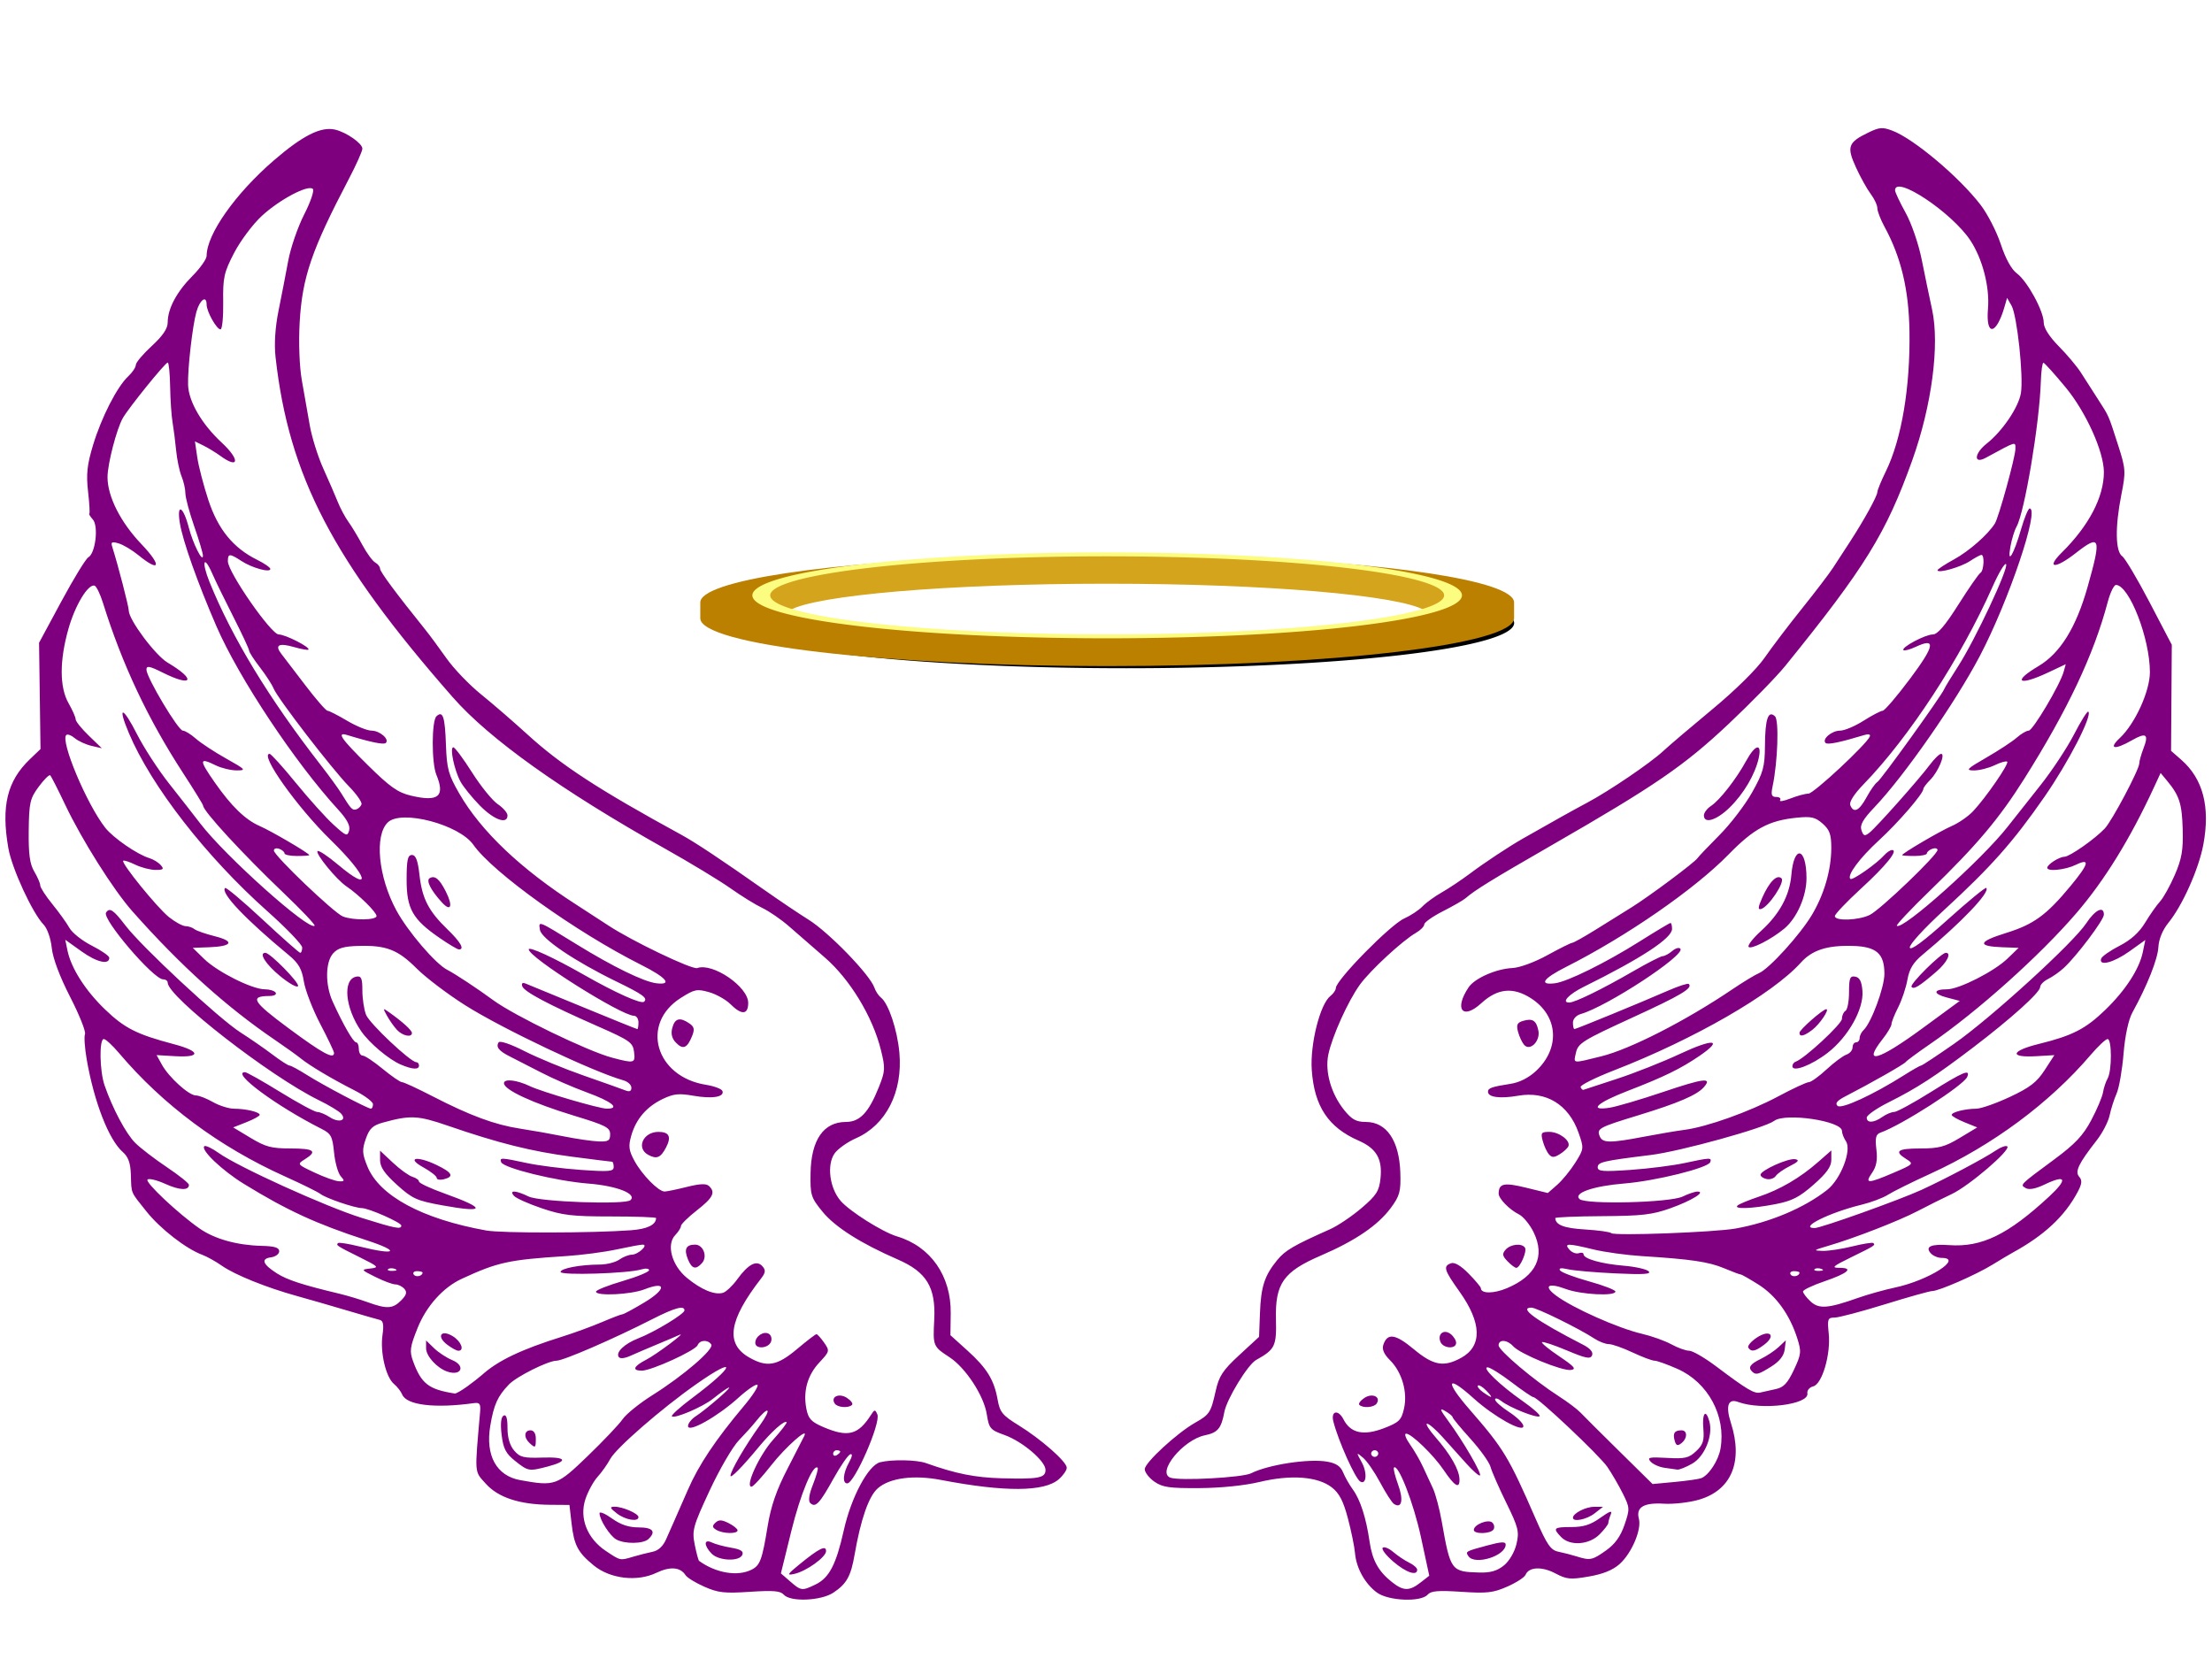 <?xml version="1.0"?><svg width="640" height="480" xmlns="http://www.w3.org/2000/svg" xmlns:xlink="http://www.w3.org/1999/xlink">
 <title>angel_halo_with_wings</title>
 <defs>
  <symbol id="svg_32" xmlns:xlink="http://www.w3.org/1999/xlink">
   <defs>
    <filter height="1.341" y="-0.171" width="1.185" x="-0.093" id="svg_18">
     <feGaussianBlur id="svg_31" stdDeviation="8.984"/>
    </filter>
   </defs>
   <g id="svg_10">
    <path fill="none" fill-rule="evenodd" stroke="#000000" stroke-width="5" marker-start="none" marker-mid="none" stroke-miterlimit="4" stroke-dashoffset="0" filter="url(#svg_18)" id="svg_17" d="m227.456,91.257a106.118,54.876 0 1 1-212.236,0a106.118,54.876 0 1 1212.236,0z"/>
    <path fill="url(#svg_16)" fill-rule="evenodd" stroke-width="5" marker-start="none" marker-mid="none" stroke-miterlimit="4" stroke-dashoffset="0" d="m86.063,6.684c-48.395,7.014 -84.062,30.539 -84.062,58.531l0,20c0,33.514 51.057,60.719 113.969,60.719c62.912,0 113.969,-27.205 113.969,-60.719l0,-20c0,-28.01 -35.715,-51.534 -84.156,-58.531c2.667,0.464 5.314,0.949 7.875,1.531c2.897,0.658 5.723,1.386 8.469,2.188c2.745,0.801 5.423,1.69 8,2.625c2.577,0.935 5.045,1.94 7.438,3c2.393,1.06 4.714,2.167 6.906,3.344c2.192,1.177 4.275,2.403 6.25,3.688c1.975,1.285 3.821,2.616 5.562,4c1.742,1.384 3.383,2.839 4.875,4.312c1.492,1.474 2.836,2.976 4.062,4.531c1.226,1.556 2.306,3.153 3.25,4.781c0.944,1.628 1.761,3.308 2.406,5c0.646,1.692 1.138,3.408 1.469,5.156c0.331,1.748 0.5,3.518 0.5,5.312c0,1.794 -0.169,3.565 -0.5,5.312c-0.331,1.748 -0.823,3.464 -1.469,5.156c-0.646,1.692 -1.462,3.372 -2.406,5c-0.944,1.628 -2.024,3.194 -3.25,4.75c-0.564,0.716 -1.254,1.395 -1.875,2.094c-9.868,17.57 -45.237,30.594 -87.375,30.594c-42.138,-0 -77.507,-13.023 -87.375,-30.594c-0.621,-0.699 -1.311,-1.378 -1.875,-2.094c-1.226,-1.556 -2.337,-3.122 -3.281,-4.75c-0.944,-1.628 -1.729,-3.308 -2.375,-5c-0.646,-1.692 -1.138,-3.408 -1.469,-5.156c-0.331,-1.748 -0.5,-3.518 -0.5,-5.312c0,-1.794 0.169,-3.565 0.5,-5.312c0.331,-1.748 0.823,-3.464 1.469,-5.156c0.646,-1.692 1.431,-3.372 2.375,-5c0.944,-1.628 2.055,-3.226 3.281,-4.781c1.226,-1.556 2.571,-3.057 4.062,-4.531c1.492,-1.474 3.133,-2.929 4.875,-4.312c1.741,-1.384 3.588,-2.715 5.562,-4c1.975,-1.285 4.058,-2.511 6.25,-3.688c2.192,-1.177 4.482,-2.283 6.875,-3.344c2.393,-1.06 4.892,-2.065 7.469,-3c2.577,-0.935 5.255,-1.824 8,-2.625c2.745,-0.801 5.572,-1.529 8.469,-2.188c2.54,-0.577 5.136,-1.07 7.781,-1.531z" id="svg_15"/>
    <path fill="url(#svg_14)" fill-rule="evenodd" stroke-width="5" marker-start="none" marker-mid="none" stroke-miterlimit="4" stroke-dashoffset="0" d="m86.063,6.684c-2.645,0.461 -5.241,0.954 -7.781,1.531c-2.897,0.658 -5.724,1.386 -8.469,2.188c-2.745,0.801 -5.423,1.69 -8,2.625c-2.577,0.935 -5.076,1.94 -7.469,3c-2.393,1.06 -4.683,2.167 -6.875,3.344c-2.192,1.177 -4.275,2.403 -6.25,3.688c-1.975,1.285 -3.821,2.616 -5.562,4c-1.742,1.384 -3.383,2.839 -4.875,4.312c-1.492,1.474 -2.836,2.976 -4.062,4.531c-1.226,1.556 -2.337,3.153 -3.281,4.781c-0.944,1.628 -1.729,3.308 -2.375,5c-0.646,1.692 -1.138,3.408 -1.469,5.156c-0.331,1.748 -0.5,3.518 -0.5,5.312c0,1.794 0.169,3.565 0.5,5.312c0.331,1.748 0.823,3.464 1.469,5.156c0.646,1.692 1.431,3.372 2.375,5c0.944,1.628 2.055,3.194 3.281,4.75c0.564,0.716 1.254,1.395 1.875,2.094c-0.603,-1.074 -1.155,-2.144 -1.562,-3.25c7.084,-19.203 44.225,-33.844 88.937,-33.844c44.713,0 81.854,14.641 88.937,33.844c-0.408,1.106 -0.959,2.176 -1.562,3.25c0.621,-0.699 1.311,-1.378 1.875,-2.094c1.226,-1.556 2.306,-3.122 3.25,-4.75c0.944,-1.628 1.761,-3.308 2.406,-5c0.646,-1.692 1.138,-3.408 1.469,-5.156c0.331,-1.748 0.5,-3.518 0.5,-5.312c0,-1.794 -0.169,-3.565 -0.5,-5.312c-0.331,-1.748 -0.823,-3.464 -1.469,-5.156c-0.646,-1.692 -1.462,-3.372 -2.406,-5c-0.944,-1.628 -2.024,-3.226 -3.25,-4.781c-1.226,-1.556 -2.571,-3.057 -4.062,-4.531c-1.492,-1.474 -3.133,-2.929 -4.875,-4.312c-1.741,-1.384 -3.588,-2.715 -5.562,-4c-1.975,-1.285 -4.058,-2.511 -6.25,-3.688c-2.192,-1.177 -4.514,-2.283 -6.906,-3.344c-2.393,-1.06 -4.86,-2.065 -7.438,-3c-2.577,-0.935 -5.255,-1.824 -8,-2.625c-2.745,-0.801 -5.572,-1.529 -8.469,-2.188c-2.561,-0.582 -5.208,-1.067 -7.875,-1.531c-9.519,-1.375 -19.48,-2.188 -29.813,-2.188c-10.365,0 -20.36,0.804 -29.906,2.188l0,0z" id="svg_13"/>
    <path fill="none" fill-rule="evenodd" stroke="url(#svg_12)" stroke-width="5" marker-start="none" marker-mid="none" stroke-miterlimit="4" stroke-dashoffset="0" d="m212.841,56.146a96.876,52.014 0 1 1-193.752,0a96.876,52.014 0 1 1193.752,0z" id="svg_11"/>
   </g>
  </symbol>
  <linearGradient id="svg_26">
   <stop stop-color="#f4e86c" id="svg_30" offset="0"/>
   <stop stop-color="#f4e86c" offset="0.66" id="svg_29"/>
   <stop stop-color="#d8b436" offset="0.837" id="svg_28"/>
   <stop stop-color="#bc8000" id="svg_27" offset="1"/>
  </linearGradient>
  <radialGradient gradientUnits="userSpaceOnUse" gradientTransform="matrix(-7.2141e-08, 0.704, -1.224, -1.25423e-07, 1198.8, 112.873)" r="113.969" fy="619.104" fx="260.426" cy="619.104" cx="260.426" id="svg_16" xlink:href="#svg_26"/>
  <linearGradient id="svg_23">
   <stop stop-color="#f0e464" id="svg_25" offset="0"/>
   <stop stop-color="#d4a41c" id="svg_24" offset="1"/>
  </linearGradient>
  <radialGradient gradientUnits="userSpaceOnUse" gradientTransform="matrix(1.644, 1.31046e-06, -4.49005e-08, 0.659, 36.12, -92.32)" r="96.875" fy="509.161" fx="248.686" cy="509.161" cx="248.686" id="svg_14" xlink:href="#svg_23"/>
  <linearGradient id="svg_20">
   <stop stop-color="#fcfc80" id="svg_22" offset="0"/>
   <stop stop-color="#ecd450" id="svg_21" offset="1"/>
  </linearGradient>
  <linearGradient y2="Infinity" x2="-0.519" y1="-Infinity" x1="-0.519" id="svg_12" xlink:href="#svg_20"/>
 </defs>
 <g>
  <title>Layer 1</title>
  <path fill="#7f007f" id="path2206" d="m226.763,461.382c-0.971,-1.096 -3.021,-1.268 -9.782,-0.821c-7.373,0.487 -9.19,0.285 -13.169,-1.468c-2.539,-1.118 -4.991,-2.615 -5.45,-3.328c-1.526,-2.373 -4.45,-2.613 -8.463,-0.695c-5.59,2.671 -13.404,1.735 -18.159,-2.176c-4.572,-3.761 -5.644,-5.807 -6.374,-12.168l-0.609,-5.3l-5.633,-0.042c-8.789,-0.065 -14.972,-2.094 -18.56,-6.091c-3.361,-3.745 -3.255,-2.417 -1.661,-20.732c0.209,-2.394 -0.094,-2.83 -1.798,-2.593c-11.307,1.573 -19.481,0.59 -20.741,-2.494c-0.366,-0.896 -1.443,-2.276 -2.392,-3.068c-2.335,-1.947 -4.024,-9.168 -3.305,-14.134c0.434,-2.999 0.219,-4.148 -0.825,-4.394c-0.777,-0.184 -5.099,-1.43 -9.605,-2.77c-4.506,-1.34 -10.958,-3.201 -14.338,-4.135c-8.799,-2.433 -17.916,-6.109 -21.693,-8.747c-1.792,-1.252 -4.327,-2.669 -5.633,-3.15c-4.715,-1.734 -12.203,-7.542 -16.208,-12.571c-4.716,-5.922 -4.313,-4.959 -4.506,-10.753c-0.108,-3.257 -0.762,-5.061 -2.33,-6.429c-4.033,-3.52 -8.29,-14.435 -10.433,-26.751c-0.579,-3.325 -0.807,-6.644 -0.507,-7.376c0.3,-0.731 -1.631,-5.566 -4.289,-10.744c-3.026,-5.893 -5.019,-11.209 -5.328,-14.212c-0.281,-2.729 -1.296,-5.624 -2.353,-6.716c-3.234,-3.339 -9.169,-16.209 -10.203,-22.127c-2.119,-12.123 -0.358,-19.417 6.207,-25.707l3.097,-2.968l-0.209,-15.375l-0.209,-15.375l6.466,-11.993c3.556,-6.596 7.064,-12.324 7.794,-12.729c2.051,-1.136 2.997,-9.029 1.31,-10.933c-0.769,-0.868 -1.234,-1.62 -1.033,-1.671c0.201,-0.051 0.04,-2.935 -0.357,-6.409c-0.574,-5.023 -0.281,-7.775 1.431,-13.433c2.447,-8.085 6.951,-16.893 10.192,-19.929c1.207,-1.131 2.195,-2.614 2.195,-3.296c0,-0.682 2.074,-3.146 4.609,-5.477c3.182,-2.925 4.609,-5.03 4.609,-6.798c0,-3.978 2.602,-8.878 7.129,-13.426c2.275,-2.286 4.137,-4.922 4.137,-5.858c0,-6.203 8.279,-17.968 19.409,-27.58c8.369,-7.228 13.656,-9.888 17.757,-8.935c3.267,0.759 7.896,3.985 7.896,5.502c0,0.715 -1.771,4.679 -3.937,8.809c-10.755,20.514 -13.457,28.399 -14.206,41.456c-0.335,5.842 -0.074,12.783 0.632,16.79c0.662,3.757 1.698,9.638 2.301,13.068c0.604,3.43 2.368,9.042 3.921,12.472c1.553,3.43 3.426,7.748 4.162,9.595c0.736,1.847 2.12,4.437 3.074,5.756c0.955,1.32 2.777,4.342 4.051,6.716c1.273,2.375 2.946,4.663 3.718,5.085c0.772,0.422 1.403,1.229 1.403,1.792c0,0.885 4.544,7.007 13.061,17.598c1.27,1.578 4.035,5.319 6.145,8.313c2.11,2.994 6.602,7.678 9.982,10.41c3.379,2.731 9.487,8.013 13.571,11.737c9.663,8.81 20.492,15.863 44.4,28.919c4.077,2.227 11.521,7.172 23.959,15.919c4.506,3.168 10.267,7.044 12.802,8.613c5.855,3.623 17.827,15.967 19.102,19.696c0.36,1.053 1.213,2.348 1.895,2.878c2.192,1.702 4.745,9.337 5.338,15.966c1.014,11.324 -3.839,20.895 -12.535,24.725c-2.489,1.095 -5.288,3.083 -6.221,4.417c-2.303,3.293 -1.44,10.015 1.761,13.716c2.624,3.035 12.141,9.034 16.284,10.265c9.743,2.894 15.71,11.435 15.563,22.274l-0.086,6.32l4.905,4.429c5.658,5.108 7.737,8.492 8.759,14.251c0.637,3.589 1.392,4.514 6.01,7.356c6.571,4.046 13.987,10.577 13.987,12.319c0,0.721 -1.037,2.218 -2.305,3.328c-4.189,3.667 -15.651,3.733 -34.116,0.194c-7.861,-1.506 -14.779,-0.594 -18.232,2.405c-2.627,2.28 -4.954,8.942 -6.756,19.341c-1.059,6.115 -2.298,8.325 -6.084,10.85c-3.599,2.401 -12.468,2.77 -14.392,0.598zm9.205,-2.946c3.957,-1.917 5.949,-5.748 8.183,-15.736c2.133,-9.534 7.067,-18.766 10.488,-19.626c3.386,-0.85 10.561,-0.721 13.251,0.238c8.675,3.092 14.207,4.198 22.036,4.406c10.582,0.282 12.577,-0.104 12.577,-2.432c0,-2.551 -6.677,-8.235 -11.848,-10.085c-4.164,-1.489 -4.495,-1.877 -5.151,-6.034c-0.85,-5.383 -6.119,-13.428 -10.803,-16.494c-4.754,-3.113 -4.788,-3.197 -4.397,-10.859c0.478,-9.352 -2.205,-13.777 -10.558,-17.41c-10.702,-4.655 -18.131,-9.372 -21.763,-13.818c-3.361,-4.114 -3.577,-4.812 -3.464,-11.185c0.171,-9.602 3.764,-14.79 10.242,-14.79c4.01,0 6.58,-2.715 9.504,-10.036c1.875,-4.693 1.92,-5.519 0.59,-10.858c-2.384,-9.574 -8.923,-20.354 -16.158,-26.639c-3.491,-3.032 -8.191,-7.123 -10.444,-9.09c-2.253,-1.968 -5.709,-4.343 -7.681,-5.279c-1.971,-0.935 -6.119,-3.497 -9.217,-5.693c-3.098,-2.196 -11.624,-7.361 -18.946,-11.477c-30.025,-16.878 -50.808,-31.706 -61.448,-43.842c-34.691,-39.565 -47.387,-63.944 -51.237,-98.38c-0.42,-3.758 -0.106,-8.632 0.866,-13.432c0.839,-4.143 2.099,-10.631 2.799,-14.417c0.7,-3.786 2.782,-9.831 4.626,-13.432c1.844,-3.601 2.969,-6.921 2.499,-7.376c-1.351,-1.311 -9.639,3.076 -14.777,7.821c-2.577,2.38 -6.169,7.177 -7.981,10.66c-2.95,5.668 -3.284,7.164 -3.178,14.248c0.065,4.353 -0.285,7.915 -0.776,7.915c-1.121,0 -4.018,-5.155 -4.018,-7.148c0,-2.861 -1.978,-1.454 -2.968,2.111c-1.146,4.127 -2.552,16.496 -2.4,21.112c0.158,4.803 3.974,11.349 9.721,16.674c5.349,4.957 5.072,7.813 -0.374,3.853c-1.343,-0.977 -3.549,-2.323 -4.902,-2.99l-2.46,-1.215l0.683,4.666c0.376,2.566 1.821,8.121 3.213,12.345c2.782,8.443 7.184,13.832 14.09,17.251c2.108,1.044 3.832,2.239 3.832,2.657c0,1.16 -5.295,-0.295 -8.351,-2.295c-3.413,-2.234 -3.938,-2.226 -3.938,0.058c0,3.154 12.529,21.189 14.72,21.189c1.935,0 9.265,3.755 8.581,4.396c-0.199,0.187 -2.066,-0.151 -4.15,-0.75c-4.422,-1.271 -5.673,-0.599 -3.676,1.976c0.783,1.009 3.927,5.122 6.988,9.14c3.061,4.018 5.925,7.305 6.365,7.305c0.44,0 2.981,1.296 5.646,2.879c2.664,1.583 5.85,2.878 7.079,2.878c2.389,0 5.281,2.497 4.135,3.571c-0.596,0.558 -4.404,-0.224 -11.123,-2.286c-3.238,-0.993 -1.868,1.009 5.997,8.766c6.338,6.251 8.609,7.855 12.396,8.755c7.947,1.891 9.971,0.234 7.368,-6.031c-1.412,-3.397 -1.393,-15.6 0.026,-16.929c1.849,-1.732 2.459,0.101 2.744,8.234c0.244,6.96 0.711,8.664 3.877,14.149c6.294,10.904 17.856,21.872 33.904,32.163c2.817,1.806 6.964,4.5 9.218,5.987c6.8,4.488 24.24,12.843 25.707,12.316c4.482,-1.611 14.746,5.392 14.746,10.06c0,3.476 -1.893,3.617 -5.137,0.382c-1.332,-1.328 -4.134,-2.895 -6.226,-3.482c-3.473,-0.975 -4.185,-0.827 -8.163,1.695c-11.743,7.444 -7.309,22.779 7.259,25.109c2.434,0.389 4.602,1.205 4.818,1.812c0.619,1.74 -2.97,2.317 -8.447,1.358c-4.163,-0.728 -5.675,-0.569 -8.806,0.927c-4.687,2.24 -7.742,5.788 -9.124,10.598c-0.883,3.072 -0.729,4.299 0.918,7.323c2.201,4.043 6.968,8.891 8.724,8.873c0.628,-0.006 3.52,-0.605 6.429,-1.33c3.806,-0.949 5.599,-1.027 6.401,-0.276c1.966,1.842 1.212,3.363 -3.496,7.05c-2.535,1.985 -4.609,4.023 -4.609,4.53c0,0.506 -0.736,1.683 -1.637,2.615c-2.66,2.754 -1.019,8.791 3.372,12.403c4.161,3.423 8.055,5.03 10.434,4.309c0.911,-0.277 2.77,-2.038 4.131,-3.914c3.192,-4.401 5.605,-5.651 7.273,-3.768c1.006,1.136 0.924,1.849 -0.416,3.578c-9.353,12.077 -10.366,18.842 -3.415,22.813c5.154,2.944 8.071,2.433 13.838,-2.425c2.819,-2.375 5.351,-4.317 5.626,-4.317c0.275,0 1.271,1.102 2.213,2.449c1.661,2.374 1.619,2.548 -1.368,5.736c-3.462,3.694 -4.767,8.384 -3.747,13.474c0.57,2.849 1.414,3.74 4.978,5.256c7.043,2.996 9.977,2.246 13.664,-3.493c1.079,-1.68 1.238,-1.698 1.882,-0.203c1.052,2.44 -6.602,19.955 -8.72,19.955c-1.462,0 -1.206,-2.961 0.525,-6.07c0.933,-1.675 1.071,-2.575 0.363,-2.354c-0.631,0.197 -2.811,3.356 -4.845,7.02c-4.037,7.273 -5.216,8.52 -6.722,7.11c-0.641,-0.601 -0.369,-2.508 0.77,-5.387c0.97,-2.451 1.581,-4.628 1.358,-4.837c-1.306,-1.223 -4.99,7.616 -7.61,18.257l-3.029,12.299l2.685,2.332c3.159,2.744 3.428,2.776 7.348,0.877zm-4.642,-5.832c5.673,-4.627 7.681,-5.628 7.681,-3.829c0,1.745 -5.724,5.852 -9.218,6.613c-2.236,0.487 -2.042,0.135 1.537,-2.784zm10.186,-46.525c-1.288,-1.952 1.265,-3.118 3.547,-1.62c1.17,0.768 1.823,1.681 1.451,2.03c-1.066,0.999 -4.241,0.739 -4.998,-0.41zm-22.988,-17.548c0,-1.888 2.399,-3.499 3.91,-2.625c0.704,0.408 0.985,1.463 0.624,2.344c-0.789,1.925 -4.534,2.157 -4.534,0.281zm-19.491,-24.184c-1.192,-2.937 -0.556,-4.237 2.072,-4.237c2.379,0 3.682,3.442 2.016,5.323c-1.795,2.026 -2.95,1.719 -4.088,-1.086zm-11.489,-30.221c-3.565,-1.941 -1.47,-6.637 2.961,-6.637c3.116,0 3.815,1.412 2.218,4.483c-1.568,3.011 -2.723,3.492 -5.179,2.154zm8.024,-32.452c-1.173,-1.215 -1.508,-2.584 -1.05,-4.295c0.742,-2.769 2.201,-3.149 4.924,-1.283c1.442,0.987 1.593,1.72 0.771,3.744c-1.401,3.452 -2.618,3.933 -4.645,1.834zm-56.709,-68.58c-2.277,-2.314 -4.809,-5.444 -5.626,-6.956c-1.812,-3.35 -3.185,-9.954 -2.063,-9.916c0.448,0.015 2.889,3.297 5.423,7.294c2.535,3.997 5.876,8.116 7.425,9.153c1.549,1.037 2.817,2.503 2.817,3.259c0,2.693 -3.901,1.307 -7.976,-2.834zm78.588,221.067c2.466,-1.236 3.064,-2.845 4.64,-12.499c0.964,-5.909 2.561,-10.533 5.797,-16.79c2.456,-4.749 4.635,-9.002 4.841,-9.45c1.234,-2.68 -5.481,3.293 -9.573,8.515c-2.678,3.417 -5.253,6.212 -5.723,6.212c-1.94,0 2.288,-9.179 6.26,-13.592c2.351,-2.612 4.109,-4.903 3.907,-5.09c-0.641,-0.597 -4.346,2.707 -8.038,7.168c-4.789,5.787 -8.203,9.261 -8.203,8.348c0,-1.384 4.305,-8.782 8.487,-14.584c3.674,-5.097 2.599,-5.891 -1.298,-0.959c-0.834,1.055 -2.989,3.447 -4.788,5.314c-1.8,1.868 -5.605,8.414 -8.456,14.547c-4.801,10.332 -5.117,11.478 -4.296,15.598c0.488,2.445 1.058,4.569 1.267,4.72c4.89,3.529 11.124,4.574 15.176,2.542zm-11.566,-4.659c-2.304,-2.386 -2.245,-4.336 0.097,-3.203c0.986,0.477 3.5,1.156 5.586,1.508c2.757,0.466 3.637,1.025 3.219,2.046c-0.826,2.017 -6.843,1.78 -8.902,-0.351zm1.386,-6.855c-1.203,-0.713 -1.262,-1.154 -0.277,-2.077c0.985,-0.923 1.8,-0.897 3.832,0.122c1.42,0.712 2.581,1.653 2.581,2.092c0,1.079 -4.241,0.985 -6.136,-0.137zm-23.972,7.729c1.633,-0.484 4.121,-1.114 5.529,-1.401c1.669,-0.34 3.036,-1.621 3.927,-3.678c0.751,-1.735 1.763,-4.019 2.25,-5.074c0.486,-1.056 2.286,-5.157 4,-9.115c3.135,-7.239 8.022,-14.55 16.339,-24.442c2.474,-2.942 4.191,-5.636 3.817,-5.986c-0.374,-0.351 -2.859,1.333 -5.521,3.741c-6.046,5.468 -14.571,10.254 -14.571,8.18c0,-0.781 1.037,-2.078 2.305,-2.881c1.267,-0.804 4.378,-3.285 6.913,-5.513c4.469,-3.929 3.139,-3.582 -2.049,0.533c-2.977,2.362 -11.032,5.798 -11.834,5.048c-0.301,-0.282 2.354,-2.677 5.9,-5.322c12.393,-9.245 13.324,-12.53 1.124,-3.967c-10.082,7.077 -23.181,18.475 -24.871,21.643c-0.801,1.501 -2.436,3.809 -3.633,5.128c-1.197,1.32 -2.785,4.219 -3.53,6.444c-1.836,5.486 0.487,11.415 5.883,15.011c4.322,2.881 4.057,2.826 8.022,1.651zm-4.968,-4.953c-1.844,-1.006 -4.865,-5.725 -4.865,-7.6c0,-0.581 1.624,0.104 3.608,1.522c2.518,1.8 4.839,2.579 7.681,2.579c4.15,0 5.166,1.209 2.844,3.384c-1.489,1.395 -6.802,1.461 -9.268,0.115zm0.113,-7.567c-1.974,-1.54 -2.097,-1.893 -0.673,-1.919c2.287,-0.042 6.961,1.973 6.961,3.001c0,1.486 -3.846,0.824 -6.288,-1.082zm-8.396,-16.582c4.515,-4.353 9.057,-9.144 10.093,-10.646c1.035,-1.502 4.911,-4.632 8.613,-6.957c8.992,-5.646 17.925,-13.334 17.044,-14.67c-0.967,-1.465 -3.324,-1.343 -3.958,0.206c-0.638,1.557 -13.356,7.361 -16.13,7.361c-2.96,0 -2.438,-1.257 1.326,-3.197c2.948,-1.52 12.045,-8.353 9.473,-7.117c-0.563,0.271 -3.328,1.449 -6.145,2.617c-2.816,1.169 -6.384,2.696 -7.928,3.394c-1.723,0.78 -3.042,0.913 -3.416,0.346c-0.915,-1.386 1.679,-3.841 5.712,-5.407c4.684,-1.819 13.313,-7.047 13.313,-8.067c0,-1.539 -2.823,-0.768 -9.319,2.542c-11.335,5.776 -25.712,12.006 -27.741,12.02c-2.418,0.017 -11.536,4.578 -13.731,6.868c-3.282,3.424 -4.357,5.805 -5.396,11.948c-1.455,8.601 1.783,14.49 8.649,15.729c10.07,1.818 10.634,1.617 19.541,-6.97zm-20.981,1.439c-2.706,-2.146 -3.439,-3.554 -3.928,-7.546c-0.388,-3.169 -0.194,-5.143 0.549,-5.573c0.786,-0.455 1.151,0.689 1.151,3.602c0,2.752 0.686,5.061 1.931,6.502c1.689,1.954 2.721,2.207 8.254,2.023c6.938,-0.23 7.548,1.004 1.299,2.63c-5.275,1.373 -5.513,1.331 -9.256,-1.638zm4.121,-5.229c-1.708,-1.601 -1.536,-3.646 0.308,-3.646c0.955,0 1.536,0.906 1.536,2.399c0,2.735 -0.148,2.835 -1.844,1.247zm89.919,2.534c0,-0.233 -0.461,-0.423 -1.024,-0.423c-0.563,0 -1.024,0.457 -1.024,1.016c0,0.559 0.461,0.749 1.024,0.423c0.563,-0.326 1.024,-0.783 1.024,-1.016zm-107.928,-18.872c1.625,-1.176 3.565,-2.688 4.312,-3.361c4.582,-4.131 11.33,-7.348 23.222,-11.071c3.379,-1.058 8.536,-2.944 11.458,-4.19c2.922,-1.246 5.594,-2.266 5.938,-2.266c0.343,0 3.197,-1.542 6.341,-3.426c6.396,-3.833 6.417,-6.291 0.032,-3.792c-3.93,1.538 -14.04,2.021 -14.04,0.671c0,-0.435 3.457,-1.806 7.681,-3.047c4.225,-1.242 7.681,-2.663 7.681,-3.16c0,-0.501 -1.023,-0.594 -2.304,-0.208c-3.865,1.165 -23.299,1.768 -23.299,0.724c0,-1.046 5.71,-2.127 11.325,-2.143c2.005,-0.006 4.54,-0.644 5.633,-1.419c1.094,-0.775 2.738,-1.423 3.655,-1.439c1.844,-0.034 4.938,-2.909 3.131,-2.909c-0.598,0 -3.995,0.628 -7.551,1.395c-3.555,0.767 -10.151,1.632 -14.657,1.921c-16.555,1.063 -19.699,1.749 -30.134,6.57c-5.382,2.487 -10.223,7.876 -12.769,14.212c-2.217,5.519 -2.383,6.732 -1.313,9.646c2.393,6.522 4.502,8.152 12.074,9.332c0.346,0.054 1.959,-0.864 3.584,-2.04zm-5.75,-4.3c-2.982,-1.013 -6.145,-4.477 -6.145,-6.731l0,-2.28l2.304,2.236c1.267,1.23 3.608,2.77 5.201,3.421c4.006,1.639 2.744,4.749 -1.36,3.354zm-0.05,-7.798c-3.185,-2.416 -1.765,-4.522 1.639,-2.433c2.424,1.488 3.455,4.197 1.596,4.197c-0.501,0 -1.956,-0.794 -3.235,-1.764zm-13.323,-12.79c1.562,-1.57 1.792,-2.395 0.939,-3.358c-0.622,-0.702 -1.784,-1.277 -2.583,-1.277c-0.798,0 -3.391,-0.964 -5.763,-2.142c-4.227,-2.101 -4.256,-2.149 -1.481,-2.464c2.611,-0.296 2.373,-0.548 -3.073,-3.25c-6.664,-3.306 -6.939,-3.485 -6.282,-4.102c0.261,-0.244 2.988,0.183 6.06,0.948c10.917,2.722 12.248,1.502 2,-1.834c-14.347,-4.671 -22.825,-8.573 -35.332,-16.262c-6.258,-3.847 -12.544,-9.832 -11.427,-10.879c0.34,-0.319 2.225,0.57 4.19,1.974c5.619,4.014 30.856,15.472 41.272,18.737c9.927,3.112 11.539,3.424 11.539,2.238c0,-0.863 -9.414,-5.025 -11.411,-5.045c-2.069,-0.021 -10.388,-2.856 -11.956,-4.075c-0.75,-0.584 -5.362,-2.862 -10.249,-5.064c-19.086,-8.6 -35.33,-20.679 -48.116,-35.779c-1.862,-2.2 -3.821,-3.999 -4.352,-3.999c-1.355,0 -1.207,9.239 0.214,13.364c2.312,6.713 6.204,14.021 8.892,16.695c1.501,1.493 5.61,4.645 9.13,7.004c3.521,2.359 6.401,4.663 6.401,5.12c0,1.714 -2.698,1.598 -6.89,-0.294c-2.381,-1.075 -4.675,-1.632 -5.096,-1.237c-0.81,0.759 8.955,9.932 15.13,14.213c4.328,3 10.78,4.797 17.852,4.973c3.809,0.094 5.121,0.495 5.121,1.566c0,0.791 -1.063,1.58 -2.363,1.753c-3.026,0.402 -2.436,2.017 1.693,4.639c3.011,1.912 7.354,3.326 18.081,5.889c2.254,0.539 5.939,1.646 8.194,2.462c5.561,2.013 7.246,1.923 9.67,-0.514zm6.204,-8.05c0,-0.232 -0.719,-0.423 -1.597,-0.423c-0.878,0 -1.307,0.439 -0.953,0.975c0.584,0.887 2.55,0.461 2.55,-0.552zm-8.001,-1.078c-0.74,-0.277 -1.623,-0.243 -1.963,0.076c-0.341,0.318 0.264,0.545 1.344,0.504c1.193,-0.046 1.436,-0.274 0.619,-0.58zm68.288,-11.18c4.74,-0.352 7.225,-1.551 7.29,-3.516c0.008,-0.264 -5.861,-0.479 -13.042,-0.479c-11.282,0 -14.004,-0.32 -20.016,-2.351c-3.827,-1.293 -7.455,-2.913 -8.062,-3.598c-1.533,-1.731 0.485,-1.64 4.266,0.192c3.202,1.551 27.964,2.429 29.437,1.044c1.945,-1.829 -3.96,-4.149 -12.215,-4.798c-9.326,-0.734 -24.593,-4.491 -25.202,-6.202c-0.482,-1.356 -0.031,-1.34 7.468,0.27c3.38,0.726 10.408,1.615 15.618,1.977c8.236,0.571 9.474,0.46 9.474,-0.854c0,-0.831 -0.215,-1.511 -0.477,-1.511c-0.262,0 -5.523,-0.659 -11.69,-1.465c-11.607,-1.517 -21.142,-3.901 -35.793,-8.949c-8.685,-2.993 -10.871,-3.102 -18.742,-0.933c-3.027,0.834 -3.958,1.709 -5.017,4.714c-1.114,3.162 -1.049,4.305 0.456,7.995c3.478,8.532 15.855,15.202 34.394,18.535c4.467,0.803 30.695,0.759 41.853,-0.071zm-54.615,-7.214c-7.368,-1.34 -8.625,-1.91 -13.058,-5.912c-3.603,-3.254 -4.904,-5.154 -4.904,-7.163l0,-2.735l3.733,3.497c2.054,1.924 4.589,3.752 5.633,4.063c1.045,0.31 1.899,0.929 1.899,1.374c0,0.446 3.342,2.006 7.425,3.467c12.21,4.369 11.923,5.71 -0.728,3.409zm-1.576,-7.937c0,-0.496 -1.722,-1.854 -3.827,-3.018c-5.13,-2.835 -1.949,-3.458 3.75,-0.735c4.612,2.205 5.221,3.395 2.125,4.153c-1.126,0.276 -2.048,0.096 -2.048,-0.4zm-27.782,-0.505c-0.773,-0.873 -1.636,-3.954 -1.918,-6.847c-0.452,-4.639 -0.876,-5.445 -3.584,-6.811c-13.161,-6.636 -26.366,-16.417 -22.165,-16.417c0.483,0 5.082,2.591 10.221,5.757c5.138,3.166 9.941,5.756 10.672,5.756c0.731,0 2.354,0.673 3.607,1.495c2.651,1.74 5.067,0.981 3.284,-1.031c-0.626,-0.707 -3.529,-2.455 -6.451,-3.885c-14.178,-6.938 -43.717,-29.911 -43.717,-34c0,-0.526 -0.598,-0.956 -1.328,-0.956c-2.785,0 -17.724,-17.476 -16.511,-19.315c1.031,-1.563 2.129,-0.834 5.606,3.724c4.759,6.239 27.079,26.987 33.287,30.943c2.784,1.774 6.952,4.658 9.263,6.409c2.311,1.751 4.532,3.184 4.936,3.184c0.404,0 2.661,1.219 5.015,2.708c4.732,2.993 17.582,9.765 18.529,9.765c0.331,0 0.602,-0.579 0.602,-1.287c0,-0.707 -2.42,-2.516 -5.377,-4.02c-6.592,-3.351 -12.89,-7.102 -15.618,-9.302c-1.126,-0.908 -4.444,-3.282 -7.373,-5.275c-14.145,-9.624 -27.324,-21.515 -41.232,-37.203c-5.496,-6.199 -14.603,-20.637 -19.451,-30.838c-2.099,-4.417 -4.053,-8.252 -4.341,-8.522c-0.288,-0.27 -1.781,1.208 -3.317,3.284c-2.526,3.415 -2.803,4.63 -2.901,12.73c-0.082,6.746 0.315,9.665 1.61,11.833c0.945,1.583 1.722,3.385 1.725,4.004c0.004,0.619 1.579,3.056 3.501,5.415c1.922,2.36 4.147,5.456 4.945,6.882c0.797,1.425 3.718,3.739 6.49,5.142c2.772,1.403 5.041,2.975 5.041,3.493c0,2.149 -3.6,1.326 -8.02,-1.835l-4.718,-3.374l0.635,3.089c1.054,5.13 5.196,11.624 10.913,17.11c5.642,5.413 9.159,7.184 19.909,10.025c7.726,2.041 7.894,3.91 0.312,3.463l-5.34,-0.315l1.53,2.772c2.015,3.651 7.793,8.89 9.809,8.895c0.879,0.002 3.107,0.865 4.951,1.919c1.844,1.053 4.609,1.921 6.145,1.928c3.456,0.016 7.402,0.965 7.395,1.778c-0.003,0.334 -1.731,1.287 -3.841,2.118l-3.835,1.51l5.065,3.047c4.32,2.599 6.014,3.047 11.521,3.047c6.85,0 7.893,0.785 4.152,3.128c-2.283,1.43 -2.258,1.465 2.816,3.854c2.816,1.325 5.984,2.455 7.038,2.511c1.67,0.088 1.736,-0.104 0.512,-1.485l0,0zm77.965,-12.121c0,-1.936 -1.236,-2.571 -10.498,-5.386c-11.961,-3.636 -20.226,-7.469 -20.226,-9.381c0,-1.37 3.747,-0.949 7.467,0.838c3.403,1.636 20.107,6.529 22.288,6.529c4.005,0 1.473,-2.064 -5.772,-4.704c-3.956,-1.443 -9.934,-4.049 -13.284,-5.792c-3.35,-1.744 -7.349,-3.792 -8.887,-4.553c-3.262,-1.614 -4.229,-2.806 -3.353,-4.134c0.369,-0.559 3.464,0.49 7.486,2.536c3.771,1.919 11.465,5.096 17.098,7.059c5.632,1.963 11.047,3.89 12.033,4.283c1.261,0.501 1.792,0.275 1.792,-0.764c0,-0.813 -1.037,-1.77 -2.304,-2.128c-8.859,-2.504 -35.161,-14.989 -45.838,-21.759c-5.087,-3.225 -11.38,-7.998 -13.985,-10.607c-5.419,-5.428 -8.788,-6.743 -16.731,-6.53c-4.312,0.115 -6.053,0.617 -7.425,2.141c-2.278,2.529 -2.345,9.131 -0.142,13.977c3.017,6.636 5.978,11.786 6.778,11.786c0.434,0 0.789,0.864 0.789,1.919c0,1.055 0.506,1.919 1.123,1.919c0.618,0 3.217,1.727 5.777,3.838c2.56,2.11 5.072,3.837 5.582,3.837c0.511,0 4.478,1.832 8.817,4.07c10.847,5.596 18.062,8.268 25.299,9.37c3.38,0.514 9.141,1.535 12.802,2.269c3.661,0.733 8.155,1.384 9.985,1.447c2.821,0.097 3.329,-0.221 3.329,-2.08zm-60.569,-20.156c-3.474,-1.484 -9.061,-6.186 -11.448,-9.633c-4.723,-6.823 -5.45,-15.087 -1.391,-15.819c1.403,-0.253 1.718,0.483 1.718,4.015c0,2.379 0.48,5.541 1.066,7.026c0.992,2.516 12.845,13.692 14.552,13.722c0.423,0.007 0.768,0.444 0.768,0.972c0,1.254 -1.908,1.152 -5.265,-0.283zm-1.101,-10.031c-0.86,-0.923 -2.159,-2.758 -2.887,-4.077c-1.258,-2.281 -1.226,-2.33 0.637,-1.005c3.918,2.786 6.568,5.194 6.568,5.969c0,1.401 -2.706,0.845 -4.318,-0.887zm68.59,6.385c-0.333,-2.732 -1.178,-3.329 -10.554,-7.456c-14.296,-6.292 -21.248,-9.979 -21.787,-11.554c-0.296,-0.865 0.049,-1.15 0.958,-0.79c0.781,0.31 8.298,3.401 16.704,6.869c8.407,3.469 15.435,6.306 15.618,6.306c0.184,0 0.334,-0.863 0.334,-1.919c0,-1.055 -0.576,-1.923 -1.281,-1.929c-3.707,-0.03 -30.467,-16.901 -30.467,-19.208c0,-0.946 7.262,2.394 15.874,7.301c9.232,5.26 16.682,8.602 17.49,7.845c1.135,-1.063 -0.282,-2.099 -8.022,-5.863c-12.002,-5.837 -21.707,-12.395 -22.1,-14.934c-0.416,-2.684 -0.756,-2.818 10.583,4.168c10.494,6.466 19.441,10.835 23.101,11.282c4.786,0.583 2.947,-1.636 -4.422,-5.338c-18.822,-9.456 -42.9,-26.686 -48.519,-34.719c-4.097,-5.859 -20.739,-10.253 -24.717,-6.527c-3.967,3.717 -2.823,15.782 2.416,25.466c3.311,6.122 11.348,15.511 14.761,17.244c2.245,1.141 8.707,5.408 13.325,8.799c6.053,4.446 27.358,14.751 34.297,16.59c6.511,1.726 6.808,1.65 6.408,-1.633zm-56.205,-32.954c-7.861,-5.404 -9.603,-8.461 -9.603,-16.845c0,-5.757 0.307,-7.196 1.536,-7.196c1.123,0 1.71,1.548 2.183,5.757c0.771,6.86 2.626,10.472 8.086,15.742c3.821,3.689 5.061,5.876 3.301,5.821c-0.423,-0.013 -2.899,-1.489 -5.503,-3.279zm0.618,-10.312c-3.236,-3.536 -4.668,-6.374 -3.543,-7.025c1.504,-0.871 2.814,0.213 4.658,3.854c2.137,4.219 1.501,6.029 -1.115,3.171zm-31.216,43.551c0,-0.421 -1.799,-4.203 -3.997,-8.405c-2.198,-4.202 -4.331,-9.725 -4.739,-12.274c-0.584,-3.648 -1.523,-5.281 -4.407,-7.666c-12.545,-10.373 -19.817,-18.045 -18.381,-19.391c0.291,-0.272 5.176,3.837 10.856,9.132c5.68,5.295 10.58,9.627 10.889,9.627c0.309,0 0.562,-0.688 0.562,-1.528c0,-0.841 -4.546,-5.578 -10.102,-10.528c-17.736,-15.798 -33.588,-36.196 -40.057,-51.541c-3.412,-8.095 -1.771,-7.812 2.404,0.415c1.97,3.88 6.142,10.293 9.271,14.251c3.13,3.958 7.177,9.139 8.993,11.513c7.256,9.485 31.443,31.111 33.08,29.578c0.264,-0.248 -3.785,-4.521 -8.999,-9.497c-11.893,-11.351 -23.266,-23.702 -23.266,-25.268c0,-0.276 -2.607,-4.511 -5.793,-9.41c-10.195,-15.679 -17.618,-31.442 -23.151,-49.159c-0.816,-2.613 -1.919,-4.887 -2.451,-5.053c-1.858,-0.58 -5.608,5.612 -7.558,12.478c-2.612,9.199 -2.6,16.936 0.035,21.541c1.127,1.969 2.048,4.06 2.048,4.646c0,0.587 1.706,2.713 3.792,4.725l3.792,3.658l-3.024,-0.707c-1.663,-0.389 -3.833,-1.391 -4.823,-2.226c-0.989,-0.835 -2.09,-1.245 -2.447,-0.911c-1.79,1.677 5.92,20.033 11.271,26.835c2.317,2.946 9.31,7.764 12.757,8.788c1.128,0.336 2.611,1.241 3.294,2.012c1.037,1.171 0.79,1.402 -1.495,1.402c-1.505,0 -4.139,-0.679 -5.853,-1.51c-1.714,-0.83 -3.292,-1.345 -3.507,-1.144c-0.673,0.631 9.819,13.561 13.216,16.287c1.781,1.43 3.953,2.617 4.826,2.639c0.873,0.021 2.025,0.407 2.56,0.857c0.535,0.45 3.187,1.376 5.894,2.058c5.863,1.478 5.096,2.942 -1.671,3.188l-4.694,0.17l3.282,3.206c3.838,3.749 13.891,8.789 17.531,8.789c1.391,0 2.814,0.432 3.162,0.96c0.351,0.532 -0.419,0.966 -1.732,0.974c-5.91,0.036 -4.997,1.583 5.535,9.382c9.762,7.228 13.095,9.037 13.095,7.107zm-15.643,-22.271c-4.176,-3.443 -6.231,-6.706 -4.225,-6.706c1.358,0 9.812,8.594 9.451,9.608c-0.214,0.601 -2.555,-0.699 -5.227,-2.902zm27.933,-17.355c0,-1.108 -5.191,-6.218 -8.725,-8.59c-2.856,-1.917 -9.066,-9.507 -8.337,-10.19c0.328,-0.307 2.968,1.44 5.867,3.882c10.22,8.607 8.746,3.45 -2.009,-7.034c-9.783,-9.536 -20.751,-24.985 -17.738,-24.985c0.416,0 3.835,3.778 7.597,8.395c3.763,4.617 8.648,10.045 10.858,12.061c3.697,3.374 4.061,3.51 4.564,1.705c0.378,-1.353 -0.62,-3.236 -3.213,-6.065c-12.49,-13.627 -28.718,-38.079 -35.198,-53.034c-5.457,-12.595 -9.756,-24.73 -10.576,-29.851c-0.94,-5.876 0.97,-4.912 2.588,1.304c1.213,4.661 4.038,10.298 4.103,8.188c0.02,-0.643 -1.116,-4.476 -2.524,-8.517c-1.408,-4.042 -2.56,-8.344 -2.56,-9.562c0,-1.217 -0.498,-3.429 -1.107,-4.914c-0.609,-1.486 -1.316,-4.86 -1.57,-7.499c-0.255,-2.638 -0.722,-6.308 -1.039,-8.155c-0.317,-1.847 -0.631,-6.488 -0.698,-10.314c-0.067,-3.825 -0.38,-6.956 -0.696,-6.956c-0.711,0 -11.312,13.109 -13.001,16.076c-1.791,3.148 -4.419,13.298 -4.419,17.067c0,5.613 3.766,13.062 9.803,19.387c5.973,6.258 5.451,8.36 -0.806,3.247c-1.85,-1.512 -4.446,-3.065 -5.77,-3.453c-2.021,-0.591 -2.315,-0.42 -1.839,1.07c1.623,5.087 4.757,17.183 4.757,18.36c0,2.664 7.688,12.96 11.25,15.066c8.358,4.943 7.286,7.226 -1.368,2.915c-3.93,-1.958 -4.761,-2.109 -4.761,-0.867c0,2.226 9.195,17.63 10.524,17.63c0.628,0 2.319,1.04 3.758,2.31c1.439,1.271 5.381,3.86 8.761,5.754c5.683,3.185 5.914,3.444 3.072,3.441c-1.69,-0.002 -4.392,-0.649 -6.006,-1.437c-4.903,-2.396 -4.959,-1.705 -0.395,4.853c4.793,6.886 8.882,10.864 13.021,12.665c3.45,1.501 14.375,7.91 14.375,8.433c0,0.136 -1.613,0.248 -3.584,0.248c-1.972,0 -3.585,-0.343 -3.585,-0.761c0,-0.419 -0.691,-1.009 -1.536,-1.313c-0.845,-0.304 -1.536,-0.079 -1.536,0.5c0,1.441 17.424,18.084 19.971,19.076c3.032,1.18 9.729,1.087 9.729,-0.136l0,0zm-4.348,-32.298c0.213,-0.6 -1.425,-2.947 -3.64,-5.216c-4.954,-5.075 -20.612,-25.413 -21.786,-28.3c-0.472,-1.159 -2.261,-3.923 -3.976,-6.141c-1.715,-2.218 -3.119,-4.393 -3.119,-4.832c0,-0.439 -2.034,-4.8 -4.521,-9.69c-2.487,-4.89 -5.258,-10.577 -6.158,-12.637c-2.459,-5.625 -3.15,-3.403 -0.771,2.48c6.518,16.122 17.225,33.746 32.164,52.945c2.408,3.094 5.077,6.764 5.932,8.155c2.823,4.593 3.232,5.032 4.365,4.678c0.617,-0.192 1.297,-0.841 1.511,-1.442l0,0zm293.783,228.034c-3.45,-2.542 -5.968,-7.08 -6.333,-11.411c-0.157,-1.857 -1.086,-6.398 -2.066,-10.092c-1.33,-5.015 -2.515,-7.28 -4.681,-8.943c-4.084,-3.136 -11.799,-3.71 -20.834,-1.55c-4.365,1.044 -11.175,1.742 -17.41,1.785c-8.701,0.059 -10.661,-0.219 -13.026,-1.847c-1.531,-1.055 -2.799,-2.685 -2.816,-3.623c-0.035,-1.853 9.305,-10.464 14.605,-13.465c4.159,-2.356 4.521,-2.917 5.915,-9.166c0.966,-4.328 2.057,-5.985 6.852,-10.406l5.704,-5.259l0.258,-6.863c0.289,-7.671 1.322,-10.854 4.975,-15.324c2.313,-2.83 4.742,-4.25 15.322,-8.953c2.197,-0.977 6.273,-3.718 9.059,-6.093c4.353,-3.711 5.129,-4.924 5.522,-8.635c0.591,-5.582 -1.19,-8.655 -6.312,-10.89c-8.798,-3.838 -12.844,-9.929 -13.577,-20.443c-0.521,-7.476 2.409,-19.101 5.4,-21.427c0.851,-0.662 1.555,-1.69 1.564,-2.285c0.035,-2.32 15.799,-18.359 19.786,-20.132c1.842,-0.819 4.216,-2.386 5.276,-3.483c1.059,-1.097 3.57,-2.923 5.578,-4.057c2.009,-1.135 5.726,-3.619 8.261,-5.52c4.205,-3.154 11.119,-7.723 15.256,-10.082c8.535,-4.866 14.676,-8.293 18.54,-10.346c6.357,-3.377 18.313,-11.492 22.019,-14.945c1.69,-1.575 8.108,-7.036 14.264,-12.136c6.633,-5.496 12.78,-11.562 15.091,-14.895c2.145,-3.093 7.017,-9.506 10.828,-14.251c3.81,-4.745 7.849,-10.046 8.975,-11.78c1.127,-1.734 3.324,-5.111 4.884,-7.505c4.039,-6.2 7.918,-13.239 7.918,-14.368c0,-0.531 1.113,-3.244 2.474,-6.029c4.549,-9.311 7.08,-24.365 6.82,-40.562c-0.193,-12.022 -2.438,-21.394 -7.236,-30.204c-1.132,-2.079 -2.058,-4.486 -2.058,-5.349c0,-0.863 -0.865,-2.715 -1.921,-4.116c-1.057,-1.401 -2.98,-4.863 -4.273,-7.694c-2.719,-5.948 -2.279,-7.214 3.475,-10.011c3.33,-1.619 4.198,-1.691 7.097,-0.591c6.193,2.351 19.378,13.458 25.528,21.506c2.016,2.639 4.638,7.757 5.827,11.375c1.355,4.126 3.081,7.257 4.631,8.399c3.033,2.235 7.768,10.903 7.776,14.235c0.003,1.546 1.609,4.073 4.352,6.849c2.391,2.419 5.269,5.842 6.395,7.607c1.127,1.764 3.319,5.181 4.871,7.594c3.35,5.208 3.033,4.486 5.929,13.5c2.188,6.814 2.236,7.579 0.886,14.392c-1.814,9.157 -1.701,16.283 0.278,17.663c0.825,0.575 4.389,6.574 7.921,13.331l6.421,12.286l-0.106,15.344l-0.105,15.343l2.963,2.593c6.29,5.505 8.403,13.617 6.381,24.497c-1.315,7.074 -6.034,17.647 -10.111,22.655c-1.681,2.064 -2.774,4.718 -2.901,7.04c-0.19,3.488 -3.249,11.184 -7.52,18.92c-1.131,2.049 -2.13,6.705 -2.561,11.94c-0.389,4.72 -1.295,9.901 -2.013,11.513c-0.718,1.613 -1.624,4.443 -2.013,6.29c-0.388,1.847 -2.056,5.085 -3.706,7.196c-5.299,6.779 -6.415,9.098 -5.096,10.587c0.906,1.022 0.801,2.05 -0.446,4.392c-3.76,7.062 -9.668,12.57 -18.885,17.607c-0.931,0.509 -3.537,2.06 -5.79,3.448c-4.712,2.902 -15.501,7.62 -17.423,7.62c-0.716,0 -6.876,1.727 -13.688,3.838c-6.812,2.11 -13.361,3.837 -14.552,3.837c-1.967,0 -2.122,0.418 -1.69,4.558c0.631,6.066 -1.898,14.708 -4.491,15.343c-1.077,0.264 -1.833,1.169 -1.683,2.015c0.578,3.257 -13.339,4.988 -20.058,2.494c-2.887,-1.071 -3.646,1.153 -2.069,6.062c3.627,11.29 0.11,19.594 -9.433,22.272c-2.77,0.777 -7.241,1.276 -9.936,1.108c-5.834,-0.362 -8.148,1.023 -7.258,4.346c0.839,3.131 -2.068,9.963 -5.58,13.115c-1.937,1.738 -4.783,2.893 -8.87,3.601c-5.391,0.934 -6.407,0.838 -9.736,-0.915c-3.896,-2.051 -7.667,-1.863 -8.606,0.429c-0.297,0.727 -2.666,2.257 -5.264,3.401c-4.098,1.805 -5.854,2.005 -13.276,1.515c-6.761,-0.447 -8.811,-0.275 -9.782,0.821c-1.965,2.219 -11.375,1.824 -14.686,-0.616zm12.639,-2.9l2.516,-1.961l-2.416,-11.199c-2.124,-9.85 -6.555,-21.26 -7.802,-20.092c-0.242,0.227 0.305,2.462 1.217,4.968c1.606,4.416 1.046,7.007 -1.204,5.564c-0.583,-0.374 -2.379,-3.157 -3.992,-6.184c-1.614,-3.028 -3.846,-6.266 -4.961,-7.196c-2.006,-1.673 -2.01,-1.658 -0.359,1.366c1.626,2.978 1.338,6.563 -0.444,5.531c-1.464,-0.847 -6.336,-11.71 -7.782,-17.351c-0.803,-3.132 1.411,-3.61 2.934,-0.633c2.043,3.994 5.806,4.808 11.716,2.536c4.368,-1.68 5.021,-2.319 5.785,-5.672c1.086,-4.76 -0.597,-10.56 -4.062,-14.003c-1.755,-1.743 -2.36,-3.155 -1.915,-4.468c1.178,-3.478 3.476,-3.141 8.801,1.29c5.683,4.728 8.672,5.272 13.72,2.497c6.136,-3.373 5.969,-10.096 -0.476,-19.137c-4.488,-6.297 -4.813,-7.38 -2.466,-8.224c1.031,-0.371 2.844,0.698 5.116,3.015c1.936,1.975 3.521,3.867 3.524,4.207c0.013,1.615 3.69,1.614 7.527,-0.002c8.464,-3.567 11.142,-9.169 7.736,-16.178c-1.083,-2.228 -3,-4.562 -4.261,-5.188c-2.769,-1.374 -5.882,-4.573 -5.861,-6.02c0.044,-2.935 1.534,-3.258 7.875,-1.709l6.355,1.552l2.704,-2.367c1.487,-1.302 3.852,-4.195 5.255,-6.429c2.507,-3.993 2.522,-4.142 0.893,-8.737c-2.862,-8.072 -9.363,-12.03 -17.438,-10.617c-5.22,0.914 -8.732,0.454 -8.732,-1.144c0,-1.071 1.051,-1.438 6.584,-2.305c2.562,-0.401 5.226,-1.756 7.334,-3.73c7.068,-6.622 6.409,-15.967 -1.482,-21.022c-5.178,-3.318 -9.674,-2.867 -14.379,1.443c-5.402,4.947 -7.934,1.757 -3.659,-4.61c1.753,-2.613 7.955,-5.345 12.653,-5.575c2.14,-0.104 6.428,-1.679 10.158,-3.731c3.551,-1.952 6.777,-3.559 7.169,-3.569c0.393,-0.011 3.479,-1.741 6.858,-3.846c3.38,-2.104 7.989,-4.973 10.242,-6.375c5.181,-3.224 18.207,-12.933 19.133,-14.26c0.384,-0.551 3.262,-3.575 6.396,-6.72c3.134,-3.145 7.36,-8.671 9.391,-12.279c3.243,-5.765 3.697,-7.417 3.74,-13.607c0.054,-7.734 0.933,-10.285 2.907,-8.436c1.2,1.125 0.789,13.215 -0.688,20.209c-0.532,2.52 -0.33,3.118 1.054,3.118c0.942,0 1.438,0.416 1.103,0.925c-0.336,0.509 1.005,0.293 2.979,-0.48c1.974,-0.772 4.321,-1.405 5.216,-1.405c1.514,0 16.906,-14.337 17.779,-16.559c0.231,-0.59 -0.401,-0.762 -1.536,-0.418c-7.107,2.149 -10.661,2.881 -11.261,2.319c-1.157,-1.083 1.756,-3.571 4.182,-3.571c1.254,0 4.309,-1.287 6.787,-2.861c2.479,-1.573 4.968,-2.873 5.531,-2.888c0.563,-0.014 4.143,-4.202 7.955,-9.305c7.132,-9.547 7.555,-11.97 1.606,-9.189c-1.668,0.779 -3.258,1.205 -3.534,0.946c-0.791,-0.741 6.287,-4.527 8.464,-4.527c1.38,0 3.573,-2.555 7.424,-8.647c3.005,-4.757 5.871,-8.884 6.369,-9.172c1.001,-0.58 1.262,-5.207 0.294,-5.207c-0.336,0 -1.833,0.81 -3.329,1.799c-2.665,1.765 -9.375,3.65 -9.375,2.635c0,-0.284 2.182,-1.714 4.849,-3.178c4.321,-2.372 9.737,-7.137 11.745,-10.332c1.12,-1.782 5.937,-19.272 5.937,-21.555c0,-2.233 0.514,-2.385 -8.583,2.544c-3.585,1.943 -3.362,-1.244 0.289,-4.122c4.522,-3.565 9.218,-10.498 9.891,-14.605c0.789,-4.809 -1.107,-22.496 -2.711,-25.293l-1.29,-2.25l-0.705,2.455c-2.407,8.379 -5.512,8.806 -4.821,0.664c0.531,-6.258 -1.588,-14.453 -5.111,-19.77c-5.359,-8.086 -21.779,-19.011 -21.779,-14.491c0,0.549 1.374,3.472 3.053,6.496c1.713,3.083 3.767,9.07 4.677,13.633c0.893,4.475 2.237,10.942 2.985,14.372c2.233,10.226 -0.086,27.859 -5.743,43.655c-7.566,21.13 -13.617,30.926 -36.721,59.447c-2.534,3.129 -9.908,10.682 -16.386,16.784c-12.84,12.097 -21.34,17.927 -51.125,35.064c-17.33,9.97 -22.303,13.032 -25.03,15.408c-0.642,0.559 -3.586,2.246 -6.543,3.75c-2.958,1.504 -5.377,3.213 -5.377,3.798c0,0.586 -1.11,1.704 -2.466,2.486c-3.896,2.246 -13.144,10.798 -16.14,14.927c-3.44,4.74 -8.068,14.986 -9.16,20.28c-1.025,4.971 0.852,11.436 4.689,16.149c2.138,2.627 3.417,3.315 6.158,3.315c6.037,0 9.699,5.409 9.995,14.761c0.169,5.35 -0.18,6.635 -2.746,10.104c-3.738,5.053 -10.244,9.489 -20.201,13.773c-10.895,4.688 -13.298,8.094 -13.041,18.485c0.192,7.762 -0.262,8.691 -5.745,11.754c-2.421,1.353 -8.501,11.321 -9.193,15.073c-0.871,4.719 -1.897,5.945 -5.609,6.709c-6.343,1.305 -14.059,10.804 -9.97,12.274c2.664,0.958 20.857,-0.035 23.313,-1.272c4.981,-2.509 16.709,-4.304 22.021,-3.37c2.603,0.457 3.888,1.323 4.612,3.106c0.552,1.36 1.83,3.603 2.84,4.986c2.136,2.921 3.832,8.206 4.81,14.985c0.786,5.446 2.542,8.637 6.463,11.749c3.329,2.643 5.052,2.672 8.301,0.138zm-7.904,-6.053c-2.102,-1.805 -3.476,-3.606 -3.053,-4.002c0.423,-0.396 1.804,0.163 3.069,1.243c1.265,1.079 3.337,2.463 4.604,3.076c1.268,0.612 2.305,1.529 2.305,2.038c0,1.914 -3.234,0.814 -6.925,-2.355zm-9.796,-45.324c-0.372,-0.349 0.281,-1.262 1.452,-2.03c2.282,-1.498 4.834,-0.332 3.546,1.62c-0.757,1.149 -3.932,1.409 -4.998,0.41zm23.454,-18.236c-0.944,-2.303 0.995,-3.794 2.953,-2.272c0.868,0.675 1.579,1.823 1.579,2.55c0,1.874 -3.745,1.645 -4.532,-0.278zm19.399,-23.328c-1.502,-1.556 -1.601,-2.166 -0.545,-3.358c1.432,-1.616 4.692,-1.948 5.601,-0.57c0.658,0.997 -1.43,5.829 -2.518,5.829c-0.386,0 -1.528,-0.856 -2.538,-1.901zm11.991,-30.94c-0.6,-0.676 -1.407,-2.415 -1.795,-3.863c-0.631,-2.353 -0.429,-2.633 1.893,-2.633c2.799,0 6.133,2.467 5.55,4.107c-0.197,0.553 -1.303,1.594 -2.458,2.312c-1.704,1.06 -2.307,1.074 -3.19,0.077zm-7.17,-31.662c-0.599,-0.676 -1.395,-2.374 -1.77,-3.772c-0.547,-2.043 -0.264,-2.667 1.445,-3.175c2.751,-0.818 3.835,-0.131 4.435,2.812c0.615,3.015 -2.408,6.056 -4.11,4.135zm52.001,-66.406c0,-0.762 0.918,-1.987 2.04,-2.723c2.536,-1.664 7.336,-7.811 10.185,-13.043c2.616,-4.804 4.61,-5.263 3.642,-0.839c-1.039,4.747 -4.37,10.399 -8.481,14.392c-3.758,3.65 -7.386,4.737 -7.386,2.213zm-57.866,217.018c1.543,-1.246 3.077,-3.852 3.63,-6.165c0.863,-3.611 0.571,-4.794 -2.957,-11.993c-2.152,-4.392 -4.202,-9.066 -4.554,-10.385c-0.353,-1.319 -2.964,-4.97 -5.803,-8.114c-2.84,-3.143 -5.163,-5.953 -5.163,-6.245c0,-0.292 -0.965,-1.095 -2.145,-1.785c-1.751,-1.025 -1.568,-0.469 1.001,3.029c4.232,5.762 9.638,15.072 9.064,15.61c-0.255,0.239 -2.026,-1.304 -3.936,-3.429c-1.91,-2.124 -5.023,-5.589 -6.919,-7.7c-1.896,-2.111 -3.893,-3.839 -4.439,-3.839c-0.545,0 0.545,1.757 2.423,3.904c4.374,5 6.888,9.421 6.95,12.224c0.064,2.855 -1.41,1.979 -4.577,-2.722c-2.932,-4.351 -9.309,-10.527 -10.87,-10.527c-0.6,0 -0.093,1.403 1.126,3.118c1.219,1.715 2.906,4.629 3.749,6.476c0.842,1.847 2.143,4.653 2.889,6.236c0.747,1.584 1.894,5.901 2.549,9.595c2.547,14.355 2.688,14.544 11.015,14.76c3.1,0.08 5.039,-0.49 6.967,-2.048zm-10.28,-2.702c-0.888,-1.346 -0.832,-1.378 5.418,-3.069c4.113,-1.112 5.377,-1.175 5.377,-0.269c0,3.304 -8.985,6.082 -10.795,3.338zm1.578,-7.578c0,-1.553 4.182,-3.216 5.346,-2.125c0.566,0.531 0.72,1.434 0.342,2.008c-0.851,1.29 -5.688,1.39 -5.688,0.117zm38.22,5.963c2.628,-1.859 4.216,-4.055 5.376,-7.436c1.578,-4.599 1.557,-4.975 -0.519,-9.114c-1.191,-2.375 -3.19,-5.813 -4.443,-7.639c-2.294,-3.346 -20.131,-20.18 -21.386,-20.183c-0.371,-0.001 -3.22,-1.945 -6.332,-4.32c-3.111,-2.374 -6.236,-4.317 -6.942,-4.317c-1.785,0 3.65,5.224 10.187,9.791c3.001,2.096 5.195,4.057 4.875,4.356c-0.715,0.671 -8.647,-2.475 -11.099,-4.402c-0.986,-0.774 -1.792,-0.968 -1.792,-0.43c0,0.538 1.843,2.175 4.096,3.637c2.253,1.463 4.097,3.29 4.097,4.06c0,2.022 -8.527,-2.735 -14.373,-8.018c-7.777,-7.028 -8.497,-5.19 -1.237,3.155c9.957,11.445 11.308,13.679 19.203,31.763c3.263,7.472 4.309,8.98 6.546,9.439c1.464,0.3 3.814,0.905 5.223,1.345c3.973,1.241 4.54,1.129 8.52,-1.687zm-12.97,-3.913c-2.488,-2.576 -2.172,-2.883 2.961,-2.883c3.51,0 5.572,-0.654 8.376,-2.658c2.802,-2.003 3.549,-2.24 3.025,-0.961c-0.382,0.933 -0.695,2.03 -0.695,2.438c0,0.407 -1.13,1.883 -2.512,3.28c-3.041,3.074 -8.568,3.462 -11.155,0.784zm3.426,-5.576c0,-1.269 3.679,-3.163 6.144,-3.161l2.561,0.001l-2.418,1.887c-2.29,1.787 -6.287,2.597 -6.287,1.273zm37.112,-11.445c2.201,-0.843 4.987,-5.106 5.583,-8.542c1.636,-9.447 -3.598,-19.157 -12.438,-23.075c-2.95,-1.307 -5.944,-2.377 -6.653,-2.377c-0.708,0 -3.582,-1.079 -6.386,-2.398c-2.803,-1.32 -5.878,-2.399 -6.833,-2.399c-0.955,0 -2.82,-0.711 -4.145,-1.58c-4.464,-2.93 -16.753,-8.974 -18.245,-8.974c-3.86,0 1.394,3.773 14.958,10.743c2.047,1.052 2.963,2.13 2.588,3.045c-0.48,1.173 -1.732,0.932 -7.305,-1.411c-3.698,-1.554 -6.934,-2.63 -7.189,-2.391c-0.256,0.24 1.989,2.085 4.989,4.1c4.391,2.949 5.048,3.719 3.37,3.946c-2.551,0.346 -14.747,-4.662 -16.686,-6.851c-1.706,-1.926 -4.227,-2.084 -4.227,-0.265c0,1.465 10.235,10.116 17.41,14.718c2.535,1.626 5.362,3.755 6.284,4.731c0.921,0.977 5.99,6.028 11.265,11.224l9.59,9.448l6.388,-0.598c3.514,-0.33 6.97,-0.822 7.682,-1.094zm-10.666,-3.013c-1.508,-0.216 -3.299,-1.022 -3.981,-1.792c-1.067,-1.204 -0.405,-1.352 4.751,-1.062c5.214,0.293 6.306,0.04 8.432,-1.951c1.996,-1.87 2.376,-3.068 2.08,-6.556c-0.385,-4.53 0.738,-5.806 1.758,-1.999c1.091,4.075 -1.375,10.106 -4.974,12.162c-1.802,1.029 -3.737,1.808 -4.301,1.731c-0.563,-0.077 -2.257,-0.317 -3.765,-0.533zm2.978,-7.879c-0.591,-2.115 -0.028,-2.954 1.982,-2.954c1.784,0 1.755,2.341 -0.045,3.741c-1.107,0.86 -1.525,0.691 -1.937,-0.787zm-85.752,3.762c0,-0.527 -0.461,-0.959 -1.024,-0.959c-0.563,0 -1.024,0.432 -1.024,0.959c0,0.528 0.461,0.96 1.024,0.96c0.563,0 1.024,-0.432 1.024,-0.96zm31.231,-18.235c-1.023,-1.058 -2.098,-1.702 -2.389,-1.429c-0.291,0.272 0.36,1.125 1.445,1.894c2.769,1.963 3.121,1.789 0.944,-0.465zm83.803,-0.42c2.255,-0.472 3.403,-1.692 5.219,-5.546c2.147,-4.557 2.22,-5.274 0.947,-9.238c-2.185,-6.801 -6.118,-12.238 -11.158,-15.425c-2.562,-1.62 -4.891,-2.945 -5.176,-2.945c-0.284,0 -2.45,-0.812 -4.813,-1.804c-4.426,-1.858 -9.586,-2.62 -23.751,-3.509c-4.504,-0.283 -10.792,-1.146 -13.974,-1.918c-7.599,-1.845 -8.679,-1.833 -6.986,0.079c0.723,0.815 1.931,1.26 2.686,0.989c0.754,-0.271 1.372,-0.127 1.372,0.32c0,1.306 5.159,2.77 11.667,3.311c3.319,0.277 6.545,1.002 7.169,1.612c0.857,0.837 -1.499,0.985 -9.619,0.606c-5.914,-0.277 -12.089,-0.814 -13.722,-1.193c-2.003,-0.466 -2.749,-0.357 -2.293,0.334c0.372,0.563 4.127,1.984 8.346,3.157c4.218,1.173 7.669,2.502 7.669,2.953c0,1.409 -10,0.894 -14.359,-0.74c-5.095,-1.91 -6.589,-0.919 -2.841,1.885c4.846,3.626 17.994,9.482 24.881,11.082c2.816,0.654 6.645,2.025 8.508,3.046c1.863,1.021 4.19,1.857 5.172,1.857c0.981,0 4.527,2.064 7.878,4.587c8.918,6.712 10.976,7.925 12.719,7.493c0.862,-0.214 2.869,-0.661 4.459,-0.993zm-6.817,-5.011c-1.307,-1.224 -0.664,-2.198 2.444,-3.704c1.72,-0.833 4.058,-2.387 5.196,-3.453l2.069,-1.939l-0.331,2.678c-0.22,1.776 -1.505,3.417 -3.811,4.868c-3.719,2.34 -4.494,2.556 -5.567,1.55zm-1.147,-6.962c-0.321,-0.488 0.772,-1.791 2.428,-2.896c3.766,-2.512 5.743,-0.683 2.182,2.018c-2.594,1.969 -3.745,2.188 -4.61,0.878zm31.7,-14.391c2.816,-0.997 7.654,-2.352 10.75,-3.011c9.755,-2.078 19.94,-8.576 13.443,-8.576c-1.058,0 -2.463,-0.61 -3.122,-1.354c-1.704,-1.923 0.11,-2.717 5.346,-2.341c9.39,0.674 16.975,-3.003 28.844,-13.984c5.551,-5.135 5.059,-6.561 -1.226,-3.557c-2.59,1.238 -4.492,1.607 -5.444,1.055c-1.729,-1.001 -1.915,-0.813 8.248,-8.326c6.023,-4.453 8.333,-6.908 10.7,-11.373c1.66,-3.131 3.184,-6.74 3.387,-8.018c0.203,-1.279 0.803,-3.085 1.334,-4.015c1.259,-2.204 1.253,-11.41 -0.008,-11.41c-0.535,0 -2.724,2.05 -4.864,4.557c-11.93,13.972 -28.389,26.177 -46.393,34.404c-5.351,2.445 -10.882,5.187 -12.29,6.093c-1.408,0.906 -4.864,2.207 -7.681,2.893c-9.299,2.263 -18.285,6.741 -13.526,6.741c1.802,0 24.473,-8.102 30.88,-11.036c6.859,-3.141 18.189,-9.144 21.519,-11.401c1.468,-0.995 2.971,-1.526 3.34,-1.181c1.083,1.015 -11.073,11.43 -16.097,13.79c-2.535,1.192 -6.913,3.376 -9.73,4.854c-5.451,2.862 -18.499,7.937 -26.115,10.157c-4.146,1.208 -4.3,1.351 -1.536,1.426c1.69,0.046 5.586,-0.543 8.657,-1.309c3.072,-0.765 5.799,-1.192 6.06,-0.948c0.653,0.612 0.433,0.752 -6.524,4.153c-5.252,2.567 -5.727,3.004 -3.268,3.006c4.243,0.003 2.476,1.563 -4.447,3.928c-3.361,1.148 -6.111,2.462 -6.111,2.918c0,0.457 0.97,1.74 2.155,2.85c2.432,2.279 5.021,2.093 13.719,-0.985zm-16.898,-7.327c0,-0.232 -0.719,-0.423 -1.597,-0.423c-0.878,0 -1.307,0.439 -0.953,0.975c0.585,0.887 2.55,0.461 2.55,-0.552zm6.337,-1.078c-0.739,-0.277 -1.623,-0.243 -1.963,0.076c-0.34,0.318 0.264,0.545 1.344,0.504c1.193,-0.046 1.436,-0.274 0.619,-0.58zm-24.771,-11.684c9.967,-1.793 19.846,-5.969 26.465,-11.186c3.911,-3.083 7.144,-11.456 5.422,-14.04c-0.64,-0.96 -1.163,-2.312 -1.163,-3.005c0,-2.9 -16.412,-5.334 -19.615,-2.909c-2.724,2.061 -27.158,8.817 -35.689,9.867c-13.854,1.706 -15.362,2.056 -15.362,3.569c0,1.179 1.52,1.299 9.474,0.747c5.21,-0.362 12.238,-1.251 15.618,-1.977c7.499,-1.61 7.951,-1.626 7.468,-0.27c-0.595,1.672 -15.77,5.443 -24.879,6.182c-8.984,0.73 -14.81,2.756 -12.945,4.502c1.757,1.647 26.172,1.051 29.845,-0.728c1.633,-0.792 3.552,-1.439 4.264,-1.439c2.604,0 -1.683,2.643 -7.85,4.84c-5.211,1.856 -8.205,2.201 -19.714,2.272c-7.463,0.046 -13.563,0.299 -13.554,0.563c0.064,1.982 2.524,2.923 8.59,3.288c3.826,0.229 7.256,0.71 7.624,1.069c0.856,0.834 29.922,-0.252 36.001,-1.345zm0.563,-6.691c0.535,-0.44 3.277,-1.57 6.093,-2.51c6.114,-2.042 11.922,-5.435 17.155,-10.022l3.84,-3.367l0,2.696c0,1.994 -1.331,3.867 -5.119,7.198c-4.146,3.647 -6.251,4.722 -11.071,5.654c-6.917,1.339 -12.309,1.512 -10.898,0.351zm8.398,-7.62c-0.986,-0.195 -1.792,-0.746 -1.792,-1.224c0,-1.291 8.075,-4.914 10.062,-4.515c1.261,0.253 0.847,0.776 -1.562,1.975c-1.803,0.897 -3.647,2.191 -4.097,2.875c-0.45,0.684 -1.626,1.084 -2.611,0.889zm36.69,-1.81c5.799,-2.487 5.898,-2.593 3.708,-3.955c-3.672,-2.284 -2.62,-3.084 4.062,-3.084c5.342,0 7.089,-0.467 11.376,-3.045l5.065,-3.045l-3.695,-1.498c-2.032,-0.824 -3.695,-1.778 -3.695,-2.12c0,-0.795 3.878,-1.775 7.092,-1.792c1.366,-0.007 5.745,-1.539 9.729,-3.404c5.794,-2.711 7.811,-4.263 10.069,-7.745l2.823,-4.354l-5.279,0.31c-7.878,0.461 -7.392,-1.533 0.869,-3.571c9.651,-2.38 13.436,-4.324 19.126,-9.819c5.827,-5.626 9.852,-11.813 10.865,-16.7l0.733,-3.535l-4.606,3.295c-4.582,3.278 -8.957,4.4 -8.167,2.095c0.226,-0.659 2.61,-2.326 5.299,-3.704c3.305,-1.693 5.711,-3.867 7.431,-6.716c1.399,-2.316 3.338,-5.075 4.31,-6.13c0.972,-1.055 2.891,-4.509 4.265,-7.675c2.011,-4.637 2.455,-7.207 2.282,-13.206c-0.215,-7.43 -0.951,-9.717 -4.507,-14.01l-1.881,-2.271l-1.938,4.189c-6.898,14.911 -14.26,26.847 -22.407,36.331c-10.587,12.324 -28.602,28.455 -42.253,37.835c-3.661,2.515 -6.887,4.893 -7.169,5.283c-0.482,0.668 -10.066,6.118 -17.466,9.933c-2.35,1.211 -3.017,2.021 -2.252,2.737c1.115,1.044 10.281,-3.185 19.39,-8.946c2.355,-1.489 4.508,-2.708 4.785,-2.708c0.277,0 4.573,-2.834 9.545,-6.297c10.537,-7.34 34.511,-29.195 38.229,-34.85c2.579,-3.924 5.12,-5.169 5.12,-2.51c0,1.524 -7.85,11.958 -11.596,15.414c-1.226,1.131 -3.266,2.566 -4.534,3.19c-1.267,0.624 -2.304,1.674 -2.304,2.333c0,1.548 -8.44,9.153 -19.462,17.536c-10.878,8.275 -16.192,11.723 -24.32,15.785c-3.52,1.759 -6.4,3.764 -6.4,4.454c0,1.646 2.06,1.548 4.548,-0.214c1.093,-0.775 2.613,-1.409 3.377,-1.409c0.765,0 5.531,-2.59 10.591,-5.756c9.424,-5.896 11.537,-6.777 10.565,-4.404c-0.995,2.43 -18.94,13.959 -25.124,16.141c-1.32,0.466 -1.566,1.493 -1.163,4.847c0.367,3.054 0.012,4.971 -1.259,6.788c-2.222,3.177 -1.229,3.173 6.223,-0.023zm-72.279,-10.428c4.225,-0.807 9.525,-1.705 11.778,-1.996c6.492,-0.838 18.786,-5.227 27.139,-9.687c4.225,-2.257 8.203,-4.106 8.841,-4.11c0.638,-0.003 2.942,-1.657 5.121,-3.674c2.178,-2.018 4.767,-3.947 5.753,-4.288c0.985,-0.341 1.792,-1.281 1.792,-2.089c0,-0.808 0.461,-1.469 1.024,-1.469c0.563,0 1.024,-0.561 1.024,-1.247c0,-0.686 0.517,-1.731 1.148,-2.323c2.222,-2.081 6.012,-12.306 6.016,-16.232c0.007,-5.886 -2.302,-7.917 -9.212,-8.102c-7.401,-0.198 -11.703,1.199 -15.003,4.873c-8.119,9.039 -30.779,22.105 -53.956,31.111c-5.54,2.152 -9.918,4.345 -9.73,4.873c0.189,0.527 0.573,0.876 0.855,0.774c0.282,-0.102 4.66,-1.539 9.729,-3.193c5.07,-1.655 13.24,-4.892 18.157,-7.192c9.704,-4.541 12.723,-4.249 5.693,0.551c-5.486,3.746 -10.35,6.121 -20.762,10.136c-8.908,3.435 -11.527,5.838 -5.338,4.897c2.011,-0.306 9.011,-2.363 15.555,-4.572c11.831,-3.993 14.339,-4.283 11.745,-1.355c-2.007,2.266 -7.432,4.588 -18.905,8.095c-11.502,3.516 -12.108,3.846 -11.19,6.09c0.81,1.976 2.95,1.997 12.726,0.129zm43.014,-20.413c0,-0.541 0.423,-1.127 0.941,-1.303c2.542,-0.864 13.397,-10.92 13.397,-12.411c0,-0.939 0.46,-1.974 1.024,-2.301c0.563,-0.326 1.024,-2.757 1.024,-5.403c0,-4.064 0.278,-4.762 1.792,-4.493c1.286,0.229 1.876,1.401 2.09,4.148c0.406,5.229 -4.105,13.267 -10.027,17.867c-4.661,3.621 -10.241,5.743 -10.241,3.896zm2.048,-9.679c0,-0.857 6.778,-6.815 7.753,-6.815c1.034,0 -1.913,4.367 -4.032,5.975c-2.431,1.845 -3.721,2.136 -3.721,0.84zm-57.351,6.825c8.364,-2.063 24.49,-10.306 37.892,-19.368c3.098,-2.094 6.587,-4.213 7.754,-4.708c2.924,-1.24 11.889,-11.11 15.314,-16.859c3.535,-5.934 5.58,-12.991 5.596,-19.311c0.01,-3.938 -0.468,-5.292 -2.502,-7.082c-2.119,-1.865 -3.284,-2.136 -7.425,-1.725c-8.122,0.806 -12.475,3.149 -19.796,10.653c-9.819,10.064 -29.591,23.74 -47.075,32.561c-6.593,3.326 -7.914,5.28 -3.179,4.705c3.582,-0.435 14.736,-5.939 24.496,-12.088c4.683,-2.95 8.715,-5.364 8.961,-5.364c0.245,0 0.446,0.775 0.446,1.722c0,2.687 -8.818,8.47 -25.533,16.745c-4.372,2.164 -6.588,4.56 -4.218,4.56c1.629,0 9.548,-3.872 18.439,-9.016c4.198,-2.429 8.079,-4.416 8.624,-4.416c0.545,0 1.788,-0.676 2.762,-1.502c0.977,-0.828 2.035,-1.102 2.359,-0.61c1.28,1.94 -21.257,16.688 -28.804,18.851c-1.352,0.387 -2.304,1.427 -2.304,2.514c0,1.02 0.192,1.854 0.427,1.854c0.503,0 19.147,-7.655 27.09,-11.122c3.024,-1.321 5.72,-2.193 5.991,-1.94c1.281,1.2 -2.148,3.242 -16.482,9.815c-14.184,6.505 -15.546,7.354 -16.149,10.065c-0.723,3.249 -1.231,3.175 7.316,1.066zm42.625,-31.682c-0.303,-0.46 1.312,-2.524 3.59,-4.589c5.365,-4.863 8.281,-10.247 8.789,-16.226c0.747,-8.782 4.35,-8.044 4.38,0.896c0.017,5.241 -2.749,11.566 -6.395,14.62c-3.703,3.102 -9.768,6.203 -10.364,5.299zm3.963,-14.241c2.043,-4.599 4.26,-6.82 5.565,-5.574c1.076,1.028 -3.658,8.169 -5.869,8.855c-1.019,0.316 -0.947,-0.465 0.304,-3.281zm46.358,37.802l10.787,-7.913l-3.783,-0.995c-4.012,-1.054 -3.948,-2.368 0.115,-2.368c3.447,0 13.639,-5.18 17.461,-8.874l3.229,-3.121l-4.694,-0.17c-7.379,-0.268 -7.062,-1.611 0.966,-4.097c8.095,-2.507 11.75,-5.165 18.772,-13.647c5.334,-6.444 5.753,-8.162 1.485,-6.094c-3.026,1.465 -8.244,2.003 -8.244,0.85c0,-0.958 3.43,-3.16 4.973,-3.194c1.525,-0.033 8.824,-5.146 11.684,-8.185c2.111,-2.242 9.971,-17.081 9.971,-18.824c0,-0.654 0.549,-2.612 1.22,-4.351c1.601,-4.146 0.782,-4.7 -3.409,-2.306c-4.983,2.846 -6.836,2.491 -3.464,-0.664c4.426,-4.141 8.725,-13.553 8.725,-19.101c0,-9.737 -5.938,-25.032 -9.792,-25.22c-0.597,-0.029 -1.687,2.213 -2.421,4.984c-4.022,15.178 -11.551,31.122 -24.126,51.09c-7.278,11.558 -13.801,19.297 -27.226,32.303c-5.565,5.392 -9.909,9.999 -9.652,10.24c1.567,1.468 24.543,-19.062 32.048,-28.636c1.86,-2.372 6.125,-7.767 9.478,-11.988c3.354,-4.222 7.735,-10.853 9.736,-14.736c2.002,-3.883 3.864,-6.85 4.138,-6.593c1.217,1.14 -5.717,14.599 -12.717,24.687c-9.055,13.047 -15.425,20.224 -29.134,32.823c-5.789,5.32 -9.993,9.94 -9.8,10.768c0.224,0.959 3.955,-1.8 10.995,-8.129c5.861,-5.269 10.866,-9.384 11.121,-9.144c1.244,1.165 -7.143,9.961 -18.465,19.364c-2.654,2.204 -3.792,4.09 -4.34,7.196c-0.409,2.314 -1.613,5.908 -2.674,7.986c-1.062,2.078 -1.931,4.261 -1.931,4.851c0,0.59 -1.152,2.536 -2.56,4.324c-5.991,7.607 -1.396,6.365 11.528,-3.116zm-3.181,-12.002c-0.528,-0.8 8.59,-9.828 9.925,-9.828c1.727,0 0.357,2.777 -2.654,5.379c-5.017,4.336 -6.676,5.351 -7.271,4.449zm-12.091,-20.784c3.052,-1.478 19.618,-17.354 19.618,-18.8c0,-0.487 -0.691,-0.637 -1.536,-0.333c-0.845,0.304 -1.536,0.894 -1.536,1.313c0,0.418 -1.613,0.761 -3.585,0.761c-1.971,0 -3.584,-0.112 -3.584,-0.248c0,-0.523 10.925,-6.932 14.375,-8.433c1.991,-0.867 4.76,-2.787 6.153,-4.267c3.703,-3.936 10.483,-13.776 9.88,-14.34c-0.285,-0.267 -1.92,0.194 -3.635,1.024c-1.714,0.831 -4.407,1.51 -5.984,1.51c-2.523,-0.001 -2.091,-0.448 3.595,-3.724c3.553,-2.048 7.5,-4.638 8.771,-5.756c1.27,-1.118 2.828,-2.033 3.462,-2.033c1.2,0 9.07,-13.253 10.121,-17.045l0.602,-2.173l-5.129,2.413c-8.517,4.008 -10.458,2.693 -2.756,-1.867c6.275,-3.716 10.892,-11.161 14.208,-22.909c4.06,-14.385 3.707,-15.374 -3.481,-9.749c-5.933,4.644 -8.713,4.475 -3.948,-0.24c7.798,-7.715 12.141,-16.023 12.141,-23.227c0,-5.911 -5.184,-17.403 -11.054,-24.503c-3.214,-3.888 -6.107,-7.098 -6.429,-7.134c-0.321,-0.035 -0.663,2.419 -0.76,5.453c-0.385,12.106 -4.695,37.83 -7.032,41.976c-0.596,1.055 -1.391,3.645 -1.767,5.756c-0.99,5.543 0.93,2.413 3.077,-5.018c0.956,-3.308 2.074,-6.015 2.485,-6.015c2.985,0 -6.067,26.809 -14.416,42.695c-7.121,13.549 -21.837,34.669 -30.492,43.76c-3.333,3.501 -4.262,5.143 -3.754,6.641c0.571,1.685 0.919,1.798 2.284,0.739c1.973,-1.531 14.334,-15.431 17.536,-19.719c1.28,-1.715 2.733,-3.118 3.229,-3.118c1.333,0 -0.839,5.192 -3.142,7.507c-1.097,1.104 -1.995,2.291 -1.995,2.638c0,1.336 -7.269,9.759 -12.772,14.8c-5.656,5.183 -9.412,10.24 -8.346,11.239c0.574,0.537 7.622,-4.404 9.82,-6.885c0.719,-0.811 1.728,-1.475 2.242,-1.475c1.905,0 -1.732,4.512 -9.034,11.208c-4.132,3.789 -7.514,7.351 -7.514,7.915c0,1.485 6.79,1.258 10.082,-0.337zm-0.9,-34.072c1.13,-2.075 2.529,-4.048 3.11,-4.384c1.031,-0.597 18.565,-24.963 19.331,-26.863c0.213,-0.528 2.053,-3.55 4.09,-6.716c4.886,-7.596 14.601,-28.288 13.829,-29.458c-0.333,-0.505 -2.11,2.462 -3.947,6.594c-9.192,20.672 -24.069,43.454 -37.264,57.066c-2.774,2.861 -4.244,5.166 -3.873,6.073c0.995,2.428 2.56,1.662 4.724,-2.312z"/>
  <ellipse ry="1" id="svg_7" cy="260.48" cx="427.299" stroke-linecap="null" stroke-linejoin="null" stroke-dasharray="null" stroke-width="null" stroke="null" fill="null"/>
  <use fill="#7fff00" x="117.943" y="-189.261" transform="matrix(1.033,0,0,0.228,78.711,202.604) " xlink:href="#svg_32" id="svg_33" stroke-width="57"/>
 </g>
</svg>